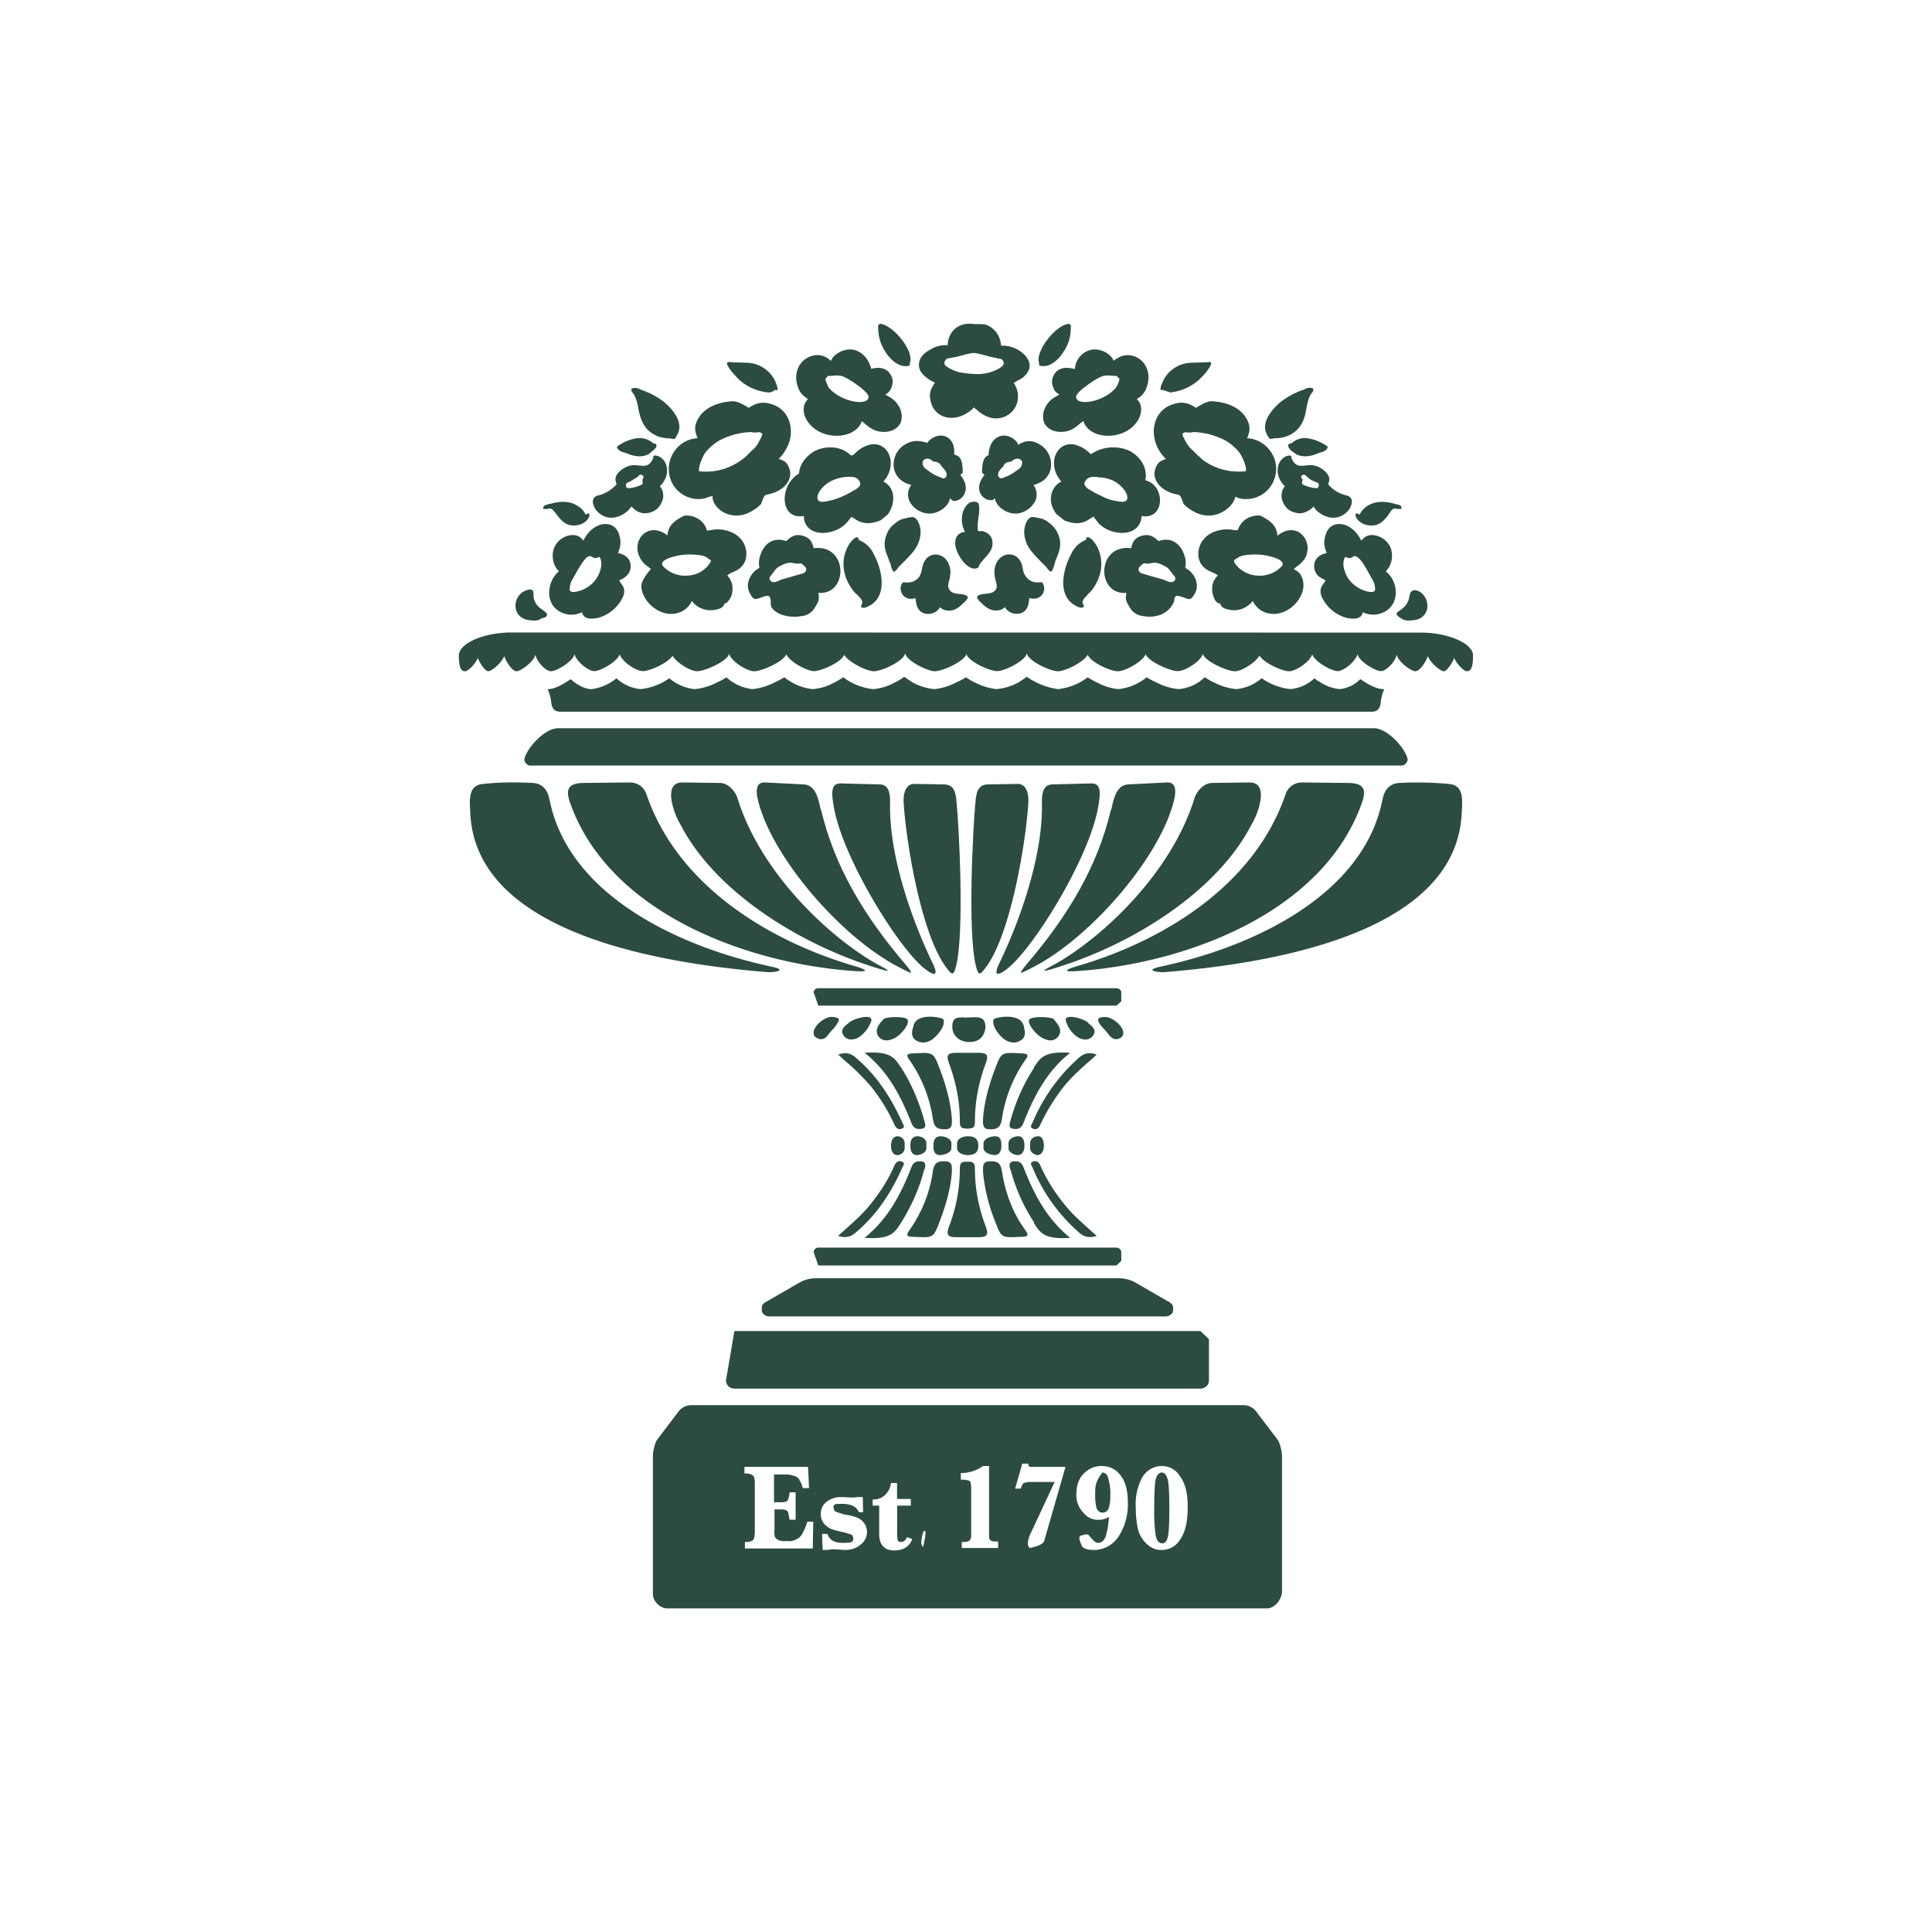 <svg width="16" height="16" viewBox="0 0 16 16" xmlns="http://www.w3.org/2000/svg"><defs><clipPath id="safari-pinned-tab_svg__a"><path d="M4 2.398h5V11H4Zm0 0"/></clipPath><clipPath id="safari-pinned-tab_svg__b"><path d="M4 2.398h4V6H4Zm0 0"/></clipPath><clipPath id="safari-pinned-tab_svg__c"><path d="M7 2.398h5V6H7Zm0 0"/></clipPath><clipPath id="safari-pinned-tab_svg__d"><path d="M8 2.398h4V6H8Zm0 0"/></clipPath><clipPath id="safari-pinned-tab_svg__e"><path d="M7 2.398h5V6H7Zm0 0"/></clipPath><clipPath id="safari-pinned-tab_svg__f"><path d="M5 11h6v2.598H5Zm0 0"/></clipPath></defs><g clip-path="url(#safari-pinned-tab_svg__a)"><path d="M8.16 10.148c.027.07.024.098-.055.098h-.187c-.078 0-.082-.027-.055-.098a1.33 1.33 0 0 0 .086-.464c0-.04.004-.055.035-.063h.055c.031.008.035.024.035.063 0 .16.031.316.086.464ZM4.418 4.922c0-.012 0-.024-.004-.027-.012-.028-.066-.004-.09.011-.09.07-.07.219.063.23.062.009.082-.003.097-.015.028-.008.032-.008.04-.016.015-.023 0-.03-.024-.05-.031-.02-.074-.051-.082-.117Zm3.121-1.93c.02-.086-.121-.277-.234-.308-.035-.008-.035.015-.032.043a.36.36 0 0 0 .055.18c.027.046.102.136.184.124.023 0 .023-.008.023-.02 0-.007 0-.011.004-.019ZM4.75 4.352c.137 0 .16-.137.102-.09l-.004-.004a.164.164 0 0 0-.067-.07c-.066-.043-.148-.036-.222-.016-.04.008-.067.016-.059.043h.035c.016-.004.027-.008.043.008a.26.26 0 0 1 .035.043c.032.039.067.086.137.086Zm1.27-1.344c.003.035.074.11.105.14a.422.422 0 0 0 .234.102c.032 0 .043-.008.051-.016l.008-.004h.012s0 .004.008 0c.007-.015-.012-.058-.02-.078a.268.268 0 0 0-.234-.148L6.059 3c-.024-.004-.032-.004-.04.008Zm-.739.62a.38.38 0 0 0-.172.071c.004.028.032.04.055.047l.016.004c.062.027.125.043.191.012.05-.04.059-.051.063-.059.007-.027-.004-.027-.016-.031H5.41a.163.163 0 0 0-.129-.043ZM7.38 4.692a.11.11 0 0 0 .02.043c.015 0 .03-.023.042-.039.016-.015.028-.03.047-.047.028-.03.067-.066.094-.109.082-.129.023-.258-.027-.258a.606.606 0 0 0-.082.016.18.18 0 0 0-.059.035.198.198 0 0 0-.078.11c-.024.07-.004.124.02.18.003.015.011.03.019.05ZM5.293 3.22c-.02-.008-.043-.012-.063 0-.003.015 0 .023.008.031.012.016.032.04.047.125.02.11.055.2.176.242a.278.278 0 0 0 .082.012l.027.004h.004c.008.004.016.008.031-.028.07-.109-.05-.23-.101-.273a.632.632 0 0 0-.195-.105Zm1.844 1.785c-.004.008-.008.012-.004.023.023.016.058-.007.082-.02.137-.089.086-.3.02-.421a.221.221 0 0 0-.118-.113l-.008-.004s.004-.004 0-.012c-.02-.055-.238.176-.043.434a.15.15 0 0 0 .036.035.104.104 0 0 0 .02.023c.026.031.019.043.015.055Zm.343-.184c-.05.047-.011.164.102.133.004.043.012.106.07.125.063.02.121-.02.13-.05.023.015.03.023.062.027.062.008.105-.032.144-.07.016-.016.043-.044.012-.055a.138.138 0 0 0-.055-.012c-.035-.004-.066-.008-.082-.035-.015-.02-.011-.043-.004-.07a.292.292 0 0 0 .012-.079c-.008-.156-.164-.183-.215-.086-.011.016-.015.04-.02.059a.171.171 0 0 1-.027.074c-.046.051-.097.043-.129.04Zm0 0" style="stroke:none;fill-rule:nonzero;fill:#2c4c41;fill-opacity:1"/></g><g clip-path="url(#safari-pinned-tab_svg__b)"><path d="M5.465 4.027c.039-.039.066-.093.058-.148-.003-.055-.05-.11-.105-.106-.008.004-.008.004-.008.008 0 0 .004.008-.004.02-.031.066-.07.058-.117.054a.19.19 0 0 0-.066 0 .204.204 0 0 0-.098.055c-.04.043-.027.07-.023.086a.03.03 0 0 1 .003.016.282.282 0 0 1-.085.066.263.263 0 0 1-.063.024c-.086.02-.031.113-.016.128.075.082.176.07.254.004.016-.015.02-.02.02-.023l.015-.016.004.004a.157.157 0 0 0 .09.051.161.161 0 0 0 .117-.035.17.17 0 0 0 .051-.094c.004-.055-.015-.078-.027-.094Zm-.266.016c-.015-.004-.02-.027-.011-.04.007-.007.019-.01.03-.015l.063-.039c.008-.011.02-.023.035-.015.02.007.012.02.008.03-.004.013-.004.016-.004.02.004.012.008.024-.011.032a.282.282 0 0 1-.11.027Zm2.719-.273c-.008-.004-.012-.004-.016-.008.012-.137-.093-.184-.175-.137-.032.02-.04.031-.047.043-.051-.016-.106-.027-.168.004-.145.066-.164.297.035.344a.131.131 0 0 0-.012.14c.024.043.059.07.102.086.101.04.215-.035.23-.113h.004l.012.012a.03.03 0 0 0 .015.007c.063.008.157-.093.055-.214l.02-.02c0-.125-.035-.137-.055-.144Zm-.277.062c0-.027.03-.039.054-.031a.042.042 0 0 1 .02.011c.015.012.023.012.027.012.031.004.043.016.051.031l.02.024c.011.012.027.031.027.05 0 .032-.027.04-.05.024a.304.304 0 0 1-.08-.039l-.038-.027c-.016-.012-.031-.024-.031-.055ZM6.777 4.91c.25.02.25-.406-.039-.37-.011-.052-.031-.087-.09-.103-.066-.019-.101.012-.136.043h-.004c-.121-.039-.188.043-.211.118a.179.179 0 0 0-.008.101c-.004.008-.02.016-.031.024-.067.058-.082.14-.043.199.027.05.043.043.086.027l.023-.008c.055-.02.055.008.059.04 0 .019 0 .039.008.05.039.063.156.09.254.07a.136.136 0 0 0 .101-.066c.031-.05.043-.066.031-.125Zm-.316-.223c.031-.015.055-.027.09-.027l.023.004c.008 0 .016.004.028.004h.011c.016-.004.024-.004.035.008.016.015.024.02.028.031.004.02-.008.031-.02.04L6.47 4.8c-.043.02-.067.031-.086.011-.024-.019-.004-.042.012-.058.03-.043.035-.05.066-.066Zm.754-1.632c-.02-.082-.074-.14-.14-.157-.087-.02-.177.04-.192.09a.054.054 0 0 1-.016-.011.15.15 0 0 0-.133-.032c-.117.028-.164.145-.129.25.016.059.047.082.086.11-.039.039-.05.105-.011.172.105.18.406.168.457.011l.015.012c.032.027.063.055.114.07.062.016.129.004.168-.035.05-.043.05-.152-.036-.226a.371.371 0 0 0-.066-.04v-.003h.004a.11.11 0 0 0 .05-.067.11.11 0 0 0-.011-.097c-.043-.075-.133-.055-.16-.047Zm-.363.066c-.004 0-.004 0 .007-.008h.02c.039-.004.078-.008.11.008.05.02.19.117.202.156.024.086-.21.067-.328-.066-.035-.074-.027-.078-.02-.082l.009-.008Zm0 0" style="stroke:none;fill-rule:evenodd;fill:#2c4c41;fill-opacity:1"/></g><path d="M7.316 3.988c.137-.156.024-.37-.148-.293-.05.02-.078.051-.098.07-.023.012-.027.005-.03 0-.09-.081-.22-.07-.298-.027-.066.04-.12.106-.125.184-.168.098-.16.387.04.351.003.184.257.172.359.051l.035-.043.023.012a.186.186 0 0 0 .133.039.352.352 0 0 0 .086-.023l.062-.051c.07-.11.047-.215-.02-.258Zm-.453.16c-.035.008-.09.02-.093-.023-.004-.055.07-.125.128-.148a.342.342 0 0 1 .125-.028c.047 0 .07 0 .094.035.024.036-.015.059-.039.075h-.004a.53.53 0 0 1-.094.05.478.478 0 0 1-.105.036Zm-.96.239c-.016.004-.032.004-.048.008l-.003-.012a.166.166 0 0 0-.063-.082.189.189 0 0 0-.121-.031c-.11.054-.129.097-.14.152v.012c-.165-.125-.305.046-.227.187a.178.178 0 0 0 .07.074.069.069 0 0 0 .02.016c-.079.094-.082.129-.079.16.02.125.153.23.274.211a.184.184 0 0 0 .144-.105.191.191 0 0 0 .122.074.216.216 0 0 0 .085-.004c.043-.012.047-.02.055-.031.008-.02.012-.02.02-.02a.143.143 0 0 0 .054-.11.155.155 0 0 0-.043-.12c.02-.02.051-.028.079-.043.085-.047.097-.145.058-.223a.206.206 0 0 0-.117-.098.286.286 0 0 0-.14-.015Zm-.02.27a.23.23 0 0 1-.18.109.25.25 0 0 1-.21-.075c-.052-.058.12-.093.171-.097.047-.004.16-.004.195.027l.016.012c.012.004.016.008.008.023Zm-.758-.075-.008-.004a.184.184 0 0 0 .012-.144c-.035-.141-.219-.122-.297.043l-.023-.024c-.059-.047-.153-.012-.196.043a.17.17 0 0 0-.035.121.17.17 0 0 0 .05.113l-.003.004c-.105.094-.113.29.04.344.05.02.105.016.155-.008.012.059.075.059.133.047a.322.322 0 0 0 .207-.176c.024-.062-.004-.093-.02-.113a.08.08 0 0 1-.011-.023.15.15 0 0 0 .039-.02.113.113 0 0 0 .055-.101c-.004-.079-.078-.098-.098-.102Zm-.176.035s.004-.004.016-.004c.023.032.015.086.004.117a.249.249 0 0 1-.133.149c-.031.016-.133.05-.117-.012.004-.031.004-.039.027-.078l.024-.043c.027-.047.058-.101.085-.125.016-.016.032-.02.051-.008.012.008.016.008.028.008.011 0 .011 0 .015-.004Zm0 0" style="stroke:none;fill-rule:evenodd;fill:#2c4c41;fill-opacity:1"/><path d="M6.39 3.348c-.077-.028-.132-.008-.19.03l-.005-.003-.004-.004c-.078-.047-.109-.05-.136-.047-.11.008-.223.051-.274.145-.031.054-.031.097-.004.16a.247.247 0 0 0-.187.101.258.258 0 0 0-.043.22.246.246 0 0 0 .238.183c.047 0 .07-.012.09-.02a.05.05 0 0 0 .027-.008c-.015.094.16.247.352.11a.232.232 0 0 0 .05-.043c.024-.067.024-.07.055-.078.137-.024.22-.133.172-.227-.015-.039-.039-.054-.082-.066a.368.368 0 0 0 .09-.149c.035-.125-.016-.265-.148-.304Zm-.148.234h.031l.004-.004c.008 0 .016 0 .035.012.004.015-.015.043-.023.062-.004 0-.004.004-.004.008a.227.227 0 0 1-.062.074l-.035.036a.5.5 0 0 1-.398.133c-.009-.044.034-.13.05-.153a.423.423 0 0 1 .117-.102.61.61 0 0 1 .266-.07Zm0 0" style="stroke:none;fill-rule:evenodd;fill:#2c4c41;fill-opacity:1"/><g clip-path="url(#safari-pinned-tab_svg__c)"><path d="M10.824 3.629a.38.38 0 0 1 .172.07c-.004.028-.031.04-.055.047l-.015.004c-.063.027-.125.043-.192.012l-.043-.032a.119.119 0 0 1-.02-.027c-.007-.027.005-.027.017-.031h.007a.163.163 0 0 1 .13-.043Zm.535.723c-.136 0-.164-.137-.101-.09l.004-.004a.165.165 0 0 1 .066-.07c.067-.043.149-.036.223-.016l.011.004c.028.004.051.011.043.039h-.035c-.011-.004-.027-.008-.043.008-.011.011-.02.027-.03.043-.032.039-.067.086-.138.086Zm.317.57c.015-.055.07-.031.09-.016.09.07.07.219-.059.23-.066.009-.086-.003-.102-.015-.003 0-.007-.004-.015-.008-.04-.031-.024-.039.004-.058.027-.02.07-.051.078-.117Zm-3.074-1.93c-.016-.086.12-.277.234-.308.035-.008.035.015.031.043 0 .066-.02.125-.055.18-.027.046-.101.136-.183.124-.024 0-.024-.008-.024-.02 0-.007 0-.011-.003-.019Zm.125 1.7a.11.11 0 0 1-.02.042c-.016 0-.031-.023-.043-.039l-.047-.047c-.027-.03-.066-.066-.094-.109-.082-.129-.023-.258.028-.258.011 0 .066.012.082.016a.18.18 0 0 1 .058.035.226.226 0 0 1 .079.11c.023.07.003.124-.02.18a.193.193 0 0 0-.016.05Zm2.085-1.473c.02-.008.043-.012.063 0 .004.015 0 .023-.008.031-.012.016-.031.04-.047.125-.015.11-.054.2-.175.242a.278.278 0 0 1-.082.012l-.028.004h-.004c-.008.004-.015.008-.035-.028-.066-.109.055-.23.106-.273a.632.632 0 0 1 .195-.105Zm-2.898 1.25a.077.077 0 0 1 .078-.063.224.224 0 0 1-.023-.144c.008-.043.035-.086.066-.102.024-.008.055-.008.067.008.011.02.007.05.007.074v.004l-.004.031a.437.437 0 0 0-.007.118c.015.007.023.003.035.003.09.02.101.098.074.157a.337.337 0 0 1-.055.07c-.015.02-.03.035-.043.055 0 .008-.004.011-.007.02-.043.027-.094-.016-.106-.028a.313.313 0 0 1-.059-.082c-.015-.031-.035-.078-.023-.121Zm2.117-1.461c-.004.035-.07.11-.105.14a.422.422 0 0 1-.235.102l-.058-.02h-.02c-.008-.015.012-.058.02-.078a.268.268 0 0 1 .234-.148L9.992 3h.012c.012-.004.02-.004.027.008ZM8.97 5.004c.004.008.008.012.004.023-.024.016-.059-.007-.082-.02-.137-.089-.086-.3-.02-.421a.221.221 0 0 1 .117-.113l.008-.004s-.004-.004 0-.012c.02-.055.238.176.043.434l-.035.035c-.004.008-.012.015-.02.023-.027.031-.02.043-.015.055Zm-.344-.184c.05.047.012.164-.102.133-.003.043-.011.106-.07.125-.062.02-.121-.02-.129-.05-.023.015-.031.023-.062.027-.063.008-.106-.032-.145-.07-.015-.016-.043-.044-.012-.055a.138.138 0 0 1 .055-.012c.035-.004.067-.008.086-.035.012-.02.008-.043 0-.07a.292.292 0 0 1-.012-.079c.008-.156.164-.183.215-.086.012.016.016.04.02.059.004.027.011.05.031.074.043.051.094.043.125.04Zm0 0" style="stroke:none;fill-rule:nonzero;fill:#2c4c41;fill-opacity:1"/></g><g clip-path="url(#safari-pinned-tab_svg__d)"><path d="M10.64 4.027c-.038-.039-.066-.093-.058-.148.004-.055.05-.11.105-.106.008.004.008.004.008.008 0 0-.004.008.004.02.031.066.07.058.117.054a.19.19 0 0 1 .067 0c.039.008.07.028.097.055.04.043.028.07.024.086-.004.008-.004.012-.004.016a.282.282 0 0 0 .148.09c.086.02.032.113.016.128-.074.082-.176.07-.254.004-.015-.015-.02-.02-.02-.023l-.011-.016a.188.188 0 0 1-.098.055.166.166 0 0 1-.117-.035.17.17 0 0 1-.05-.094c-.005-.055.015-.078.027-.094Zm.266.016c.016-.004.02-.027.012-.04-.008-.007-.02-.01-.031-.015-.016-.008-.035-.011-.055-.035-.004 0-.004 0-.008-.004-.008-.011-.02-.023-.035-.015-.02.007-.012.02-.008.03l.008.009c-.008.023-.012.035.008.043a.282.282 0 0 0 .11.027ZM8.187 3.77c.004-.145.11-.192.192-.145.031.02.039.031.047.043.004.008.004.012.008.016a.146.146 0 0 1 .16-.012c.144.066.164.297-.035.344.03.039.035.097.011.14a.2.2 0 0 1-.101.086c-.102.04-.215-.035-.23-.113h-.005l-.011.012c-.078.015-.172-.086-.07-.207l-.02-.02c0-.125.035-.137.055-.144Zm.278.062c0-.027-.031-.039-.055-.031a.042.042 0 0 0-.02.011l-.007.004c-.008.008-.016.008-.02.008-.031.004-.043.016-.05.031l-.012.016-.008.008c-.012.012-.027.031-.027.05 0 .032.027.04.05.024a.304.304 0 0 0 .079-.039l.039-.027c.015-.012.03-.024.03-.055Zm.863 1.078c-.25.02-.25-.406.04-.37.01-.052.03-.087.089-.103.066-.019.102.012.137.043h.004c.12-.039.187.043.21.118a.179.179 0 0 1 .008.101c.004.008.02.016.032.024.066.058.082.14.043.199-.028.05-.043.043-.086.027-.008-.004-.016-.004-.024-.008-.054-.02-.054.008-.058.04-.047.113-.164.14-.262.12a.136.136 0 0 1-.102-.066c-.03-.05-.043-.066-.03-.125Zm.317-.223c-.032-.015-.055-.027-.09-.027l-.02.004c-.012 0-.02.004-.031.004-.027-.004-.035-.004-.047.008-.016.015-.023.02-.027.031-.004.02.008.031.02.04l.187.054c.043.02.066.027.086.011.023-.019.004-.042-.012-.058-.031-.043-.035-.05-.066-.066Zm-.75-1.632h.007a.172.172 0 0 1 .13-.157c.085-.02.175.04.19.09.055-.043.102-.054.153-.043.113.028.16.145.125.25a.172.172 0 0 1-.086.11c.043.039.05.105.012.172-.106.18-.406.168-.453.011l-.02.012c-.031.027-.062.055-.113.07-.063.016-.13.004-.168-.035-.05-.043-.05-.152.035-.226a.4.4 0 0 1 .066-.04l-.003-.003-.016-.012c-.012-.008-.024-.02-.035-.055a.11.11 0 0 1 .011-.097c.043-.075.133-.055.165-.047Zm.359.066c.004 0 .004 0-.008-.008h-.02c-.039-.004-.078-.008-.109.008-.05.02-.191.117-.203.156-.023.086.211.067.328-.066.04-.074.028-.078.02-.082l-.004-.004-.004-.004Zm0 0" style="stroke:none;fill-rule:evenodd;fill:#2c4c41;fill-opacity:1"/></g><g clip-path="url(#safari-pinned-tab_svg__e)"><path d="M8.79 3.988c-.138-.156-.024-.37.148-.293.05.02.078.051.097.067a.325.325 0 0 1 .328-.024c.067.04.121.106.125.184a.12.12 0 0 1-.004.055c.172.043.164.332-.03.296-.009.184-.263.172-.364.051l-.035-.047c-.008.008-.016.012-.024.016a.186.186 0 0 1-.133.039.352.352 0 0 1-.085-.023l-.063-.051c-.012-.012-.012-.016-.02-.031-.05-.079-.027-.184.04-.227Zm.452.16c.035.008.09.02.094-.023.004-.055-.07-.125-.125-.148a.318.318 0 0 0-.121-.024l-.008-.004c-.047 0-.07 0-.094.035-.023.036.016.059.04.075h.003c.028.02.063.035.094.05.035.02.074.032.117.04ZM7.711 2.891a.243.243 0 0 1 .137-.032c.004-.113.09-.195.218-.175.055 0 .07 0 .094.003a.193.193 0 0 1 .13.176c.136-.011.308.125.206.239a.18.18 0 0 1-.07.05l-.031.02a.19.19 0 0 1 .03.156.177.177 0 0 1-.093.117.18.18 0 0 1-.148.008.265.265 0 0 1-.09-.055c-.008-.007-.02-.015-.028-.023-.14.14-.328.098-.359-.055-.016-.066.004-.097.023-.132l.012-.02a.295.295 0 0 1-.101-.07.112.112 0 0 1-.02-.125c.02-.04.05-.059.09-.082Zm.457.054c-.047-.011-.098-.027-.117-.02a.415.415 0 0 0-.074.016c-.02.004-.043.012-.063.016-.008 0-.016.004-.027.004-.012.004-.028.004-.04.008-.019.008-.035.035-.019.058a.34.34 0 0 0 .113.055.91.91 0 0 0 .149.016.36.36 0 0 0 .191-.051c.016-.012.04-.024.028-.055-.008-.02-.028-.023-.047-.023l-.008-.004a.554.554 0 0 1-.086-.02Zm2.035 1.442a.175.175 0 0 0 .047.004l.004-.008a.166.166 0 0 1 .062-.082.189.189 0 0 1 .121-.031c.11.054.13.097.141.152v.012h.004c.16-.125.3.046.227.187a.225.225 0 0 1-.075.074.05.05 0 0 1-.02.016.1.1 0 0 0 .024.016.1.1 0 0 1 .04.046c.015.028.019.063.015.098-.02.125-.152.23-.273.211a.184.184 0 0 1-.145-.105.206.206 0 0 1-.121.074.216.216 0 0 1-.086-.004c-.043-.012-.047-.02-.055-.031l-.004-.008c-.004-.012-.007-.012-.015-.012-.004 0-.008 0-.016-.008-.02-.015-.039-.066-.039-.101a.146.146 0 0 1 .047-.121c-.024-.02-.055-.028-.082-.043-.086-.047-.098-.145-.059-.223a.206.206 0 0 1 .117-.098.286.286 0 0 1 .141-.015Zm.02.27c.027.054.109.105.18.109a.25.25 0 0 0 .21-.075c.051-.058-.12-.093-.172-.097-.046-.004-.16-.004-.191.027-.031.016-.035.02-.027.035Zm.757-.075.008-.004a.184.184 0 0 1-.011-.144c.035-.141.218-.122.296.043l.024-.024c.058-.047.152-.012.195.043.024.027.04.07.035.121a.17.17 0 0 1-.05.113l.011.012c.098.086.106.281-.047.336a.198.198 0 0 1-.156-.008c-.008.059-.074.059-.133.047a.322.322 0 0 1-.207-.176c-.023-.062.004-.093.02-.113a.069.069 0 0 0 .012-.023l-.04-.02a.113.113 0 0 1-.054-.101c.004-.079.078-.098.097-.102Zm.176.035s-.004-.004-.015-.004c-.024.032-.016.086-.004.117.02.067.07.118.133.149.03.016.132.05.117-.012-.004-.031-.004-.039-.028-.078l-.023-.043c-.027-.047-.059-.105-.086-.125-.016-.016-.031-.02-.05-.008-.012.008-.016.008-.028.008s-.012 0-.016-.004Zm0 0" style="stroke:none;fill-rule:evenodd;fill:#2c4c41;fill-opacity:1"/></g><path d="M9.715 3.348c.078-.028.133-.008.191.03l.004-.003.004-.004.008-.004c.07-.043.101-.047.129-.043.11.008.222.051.273.145.031.054.031.097.004.16a.25.25 0 0 1 .188.101.246.246 0 0 1 .043.22.246.246 0 0 1-.239.183.178.178 0 0 1-.09-.02c-.011.086-.187.239-.378.102a.237.237 0 0 1-.051-.043c-.024-.067-.024-.07-.055-.078-.137-.024-.219-.133-.172-.227.016-.039.043-.054.082-.066a.325.325 0 0 1-.09-.149c-.035-.125.016-.265.149-.304Zm.148.234h-.031c-.012-.004-.02-.004-.039.008-.004.015.016.043.023.062l.004.008c.028.043.04.055.063.074l.035.036c.02.015.035.035.059.05a.5.5 0 0 0 .34.082c.011-.043-.036-.129-.051-.152a.423.423 0 0 0-.118-.102.61.61 0 0 0-.265-.07Zm0 0" style="stroke:none;fill-rule:evenodd;fill:#2c4c41;fill-opacity:1"/><path d="M8.008 9.566c.066 0 .094-.023.094-.078 0-.054-.028-.078-.086-.078-.043 0-.09.02-.09.059v.039c0 .035.039.055.082.058Zm-.574-.156c-.043 0-.055.047-.055.078 0 .028.008.075.05.078.028 0 .063-.02.063-.058v-.04c0-.038-.035-.058-.058-.058Zm.164 0c-.047 0-.059.04-.059.074 0 .036.008.079.05.082.036 0 .083-.02.083-.058v-.04c0-.038-.043-.058-.074-.058Zm.191 0c-.047 0-.059.04-.059.074 0 .04.004.079.051.082.04 0 .098-.02.098-.058v-.04c0-.038-.055-.058-.09-.058Zm.8.156c.044 0 .056-.046.056-.078 0-.027-.008-.078-.047-.078-.032 0-.067.02-.067.059v.039c0 .035.035.055.059.058Zm-.163 0c.047 0 .058-.043.058-.078 0-.031-.007-.078-.05-.078-.036 0-.082.02-.082.059v.039c0 .035.043.055.074.058Zm-.192 0c.047 0 .059-.039.059-.078 0-.035-.004-.078-.05-.078-.04 0-.098.02-.098.059v.039c0 .035.054.055.09.058Zm-.074-.75c.027-.07.024-.097-.055-.097h-.187c-.078 0-.082.027-.055.097.055.153.086.309.086.465 0 .043.004.059.035.063a.13.13 0 0 0 .055 0c.031-.004.035-.02.035-.063 0-.156.031-.316.086-.465ZM6.98 8.77a.352.352 0 0 0-.039-.036c.063-.023.106-.011.145.024.18.152.297.34.387.539l.004.008c.007.015.02.035-.012.043-.027.011-.043-.008-.055-.028A1.496 1.496 0 0 0 7.215 9a1.873 1.873 0 0 0-.235-.23Zm.567.527c-.082-.207-.188-.422-.387-.578.215-.016.25.043.3.12l.005.005c.086.136.148.285.191.441.008.024.016.059-.023.063-.047.007-.07-.008-.086-.051Zm-.016-.52c-.031-.043-.02-.05.035-.054h.008c.156-.008.156-.008.207.125.051.132.09.27.102.414v.004c0 .043.004.082-.047.086-.074.003-.098-.016-.11-.082a1.135 1.135 0 0 0-.195-.493Zm1.512-.007.039-.036c-.062-.023-.105-.011-.145.024a1.48 1.48 0 0 0-.386.539l-.004.008c-.008.015-.02.035.012.043.027.011.043-.008.054-.028A1.59 1.59 0 0 1 8.809 9c.066-.082.148-.156.234-.23Zm-.566.527c.082-.207.187-.422.386-.578-.215-.016-.25.043-.3.12v.005a1.54 1.54 0 0 0-.196.441c-.008.024-.015.059.024.063.046.007.07-.008.086-.051Zm.015-.52c.031-.043.02-.05-.035-.054h-.008c-.156-.008-.156-.008-.207.125-.05.132-.09.27-.101.414v.004c0 .043-.004.082.046.086.075.003.098-.016.11-.082a1.14 1.14 0 0 1 .195-.493Zm.754-.449H6.777l-.039-.11c0-.019.02-.034.04-.034h2.468c.02 0 .04.015.04.035v.074Zm-.176 4.043a.43.43 0 0 0 .012.121c.012.024.027.035.05.035.02 0 .036-.011.048-.03a.324.324 0 0 0 .015-.11.414.414 0 0 0-.02-.153c-.007-.027-.027-.039-.046-.039-.059.078-.059.117-.059.176Zm.5.34a1.492 1.492 0 0 1-.011-.227c0-.117.004-.195.011-.23.012-.04.028-.059.051-.059.024 0 .04.02.05.059.009.039.013.117.013.234 0 .121-.004.2-.012.239-.008.035-.024.054-.047.054-.027 0-.047-.023-.055-.07Zm0 0" style="stroke:none;fill-rule:nonzero;fill:#2c4c41;fill-opacity:1"/><g clip-path="url(#safari-pinned-tab_svg__f)"><path d="M10.402 11.688a.133.133 0 0 0-.109-.051H5.73a.133.133 0 0 0-.109.05l-.184.243a.347.347 0 0 0-.03.125v1.148c0 .055.058.117.116.117h4.97c.066 0 .124-.078.124-.14v-1.125a.347.347 0 0 0-.031-.125Zm-1.882.585h.214l-.191.41a.245.245 0 0 0-.031.094.06.06 0 0 0 .015.043c.11-.023.121-.05.125-.074l.172-.598H8.54c-.016 0-.023-.007-.023-.015v-.012h-.051l-.059.207h.047a.1.1 0 0 1 .024-.047Zm-.555.547v-.05h.023c.016 0 .032-.004.04-.012.011-.008.015-.024.015-.051v-.375c0-.035-.004-.059-.012-.066-.011-.008-.035-.012-.074-.012v-.055a.311.311 0 0 0 .184-.058h.05v.562c0 .024 0 .04.008.05.008.009.024.013.047.013h.02v.054Zm-1.547-.09a.17.17 0 0 1-.004-.062V12.5h.055c.031 0 .05.008.058.023l.012.063h.05v-.227h-.05a.182.182 0 0 1-.016.067c-.011.011-.027.015-.054.015H6.41v-.23h.117c.067.012.078.023.09.039.012.02.024.043.031.074H6.7l-.008-.176h-.527v.055h.012c.031 0 .05.008.062.02.008.011.012.03.012.062v.399c0 .03-.004.054-.012.066-.008.012-.031.02-.058.02h-.012v.054h.562l.004-.222h-.05a.358.358 0 0 1-.036.09.1.1 0 0 1-.05.054.136.136 0 0 1-.086.016.125.125 0 0 1-.067-.008c-.015-.008-.023-.016-.027-.024Zm.39-.027.005.137v-.004h.039c.062-.012.105 0 .144 0 .05 0 .094-.012.129-.043a.128.128 0 0 0-.023-.223.417.417 0 0 0-.106-.027c-.027-.008-.055-.016-.082-.027-.02-.04-.012-.051.004-.059.125-.012.172.016.195.066h.035l-.003-.125h-.036c-.058.008-.101 0-.14 0a.199.199 0 0 0-.125.04.126.126 0 0 0-.047.101c0 .027.008.05.023.074a.17.17 0 0 0 .059.047c.027.012.062.02.117.031.031.012.055.016.063.024.015.035.007.047-.012.058-.129.016-.172-.011-.195-.07Zm.622-.02a.3.3 0 0 0 .004.07c.003.013.015.017.027.017.02 0 .039-.012.05-.04l.044.016c-.024.063-.075.094-.149.094-.043 0-.074-.012-.093-.035-.02-.02-.032-.055-.032-.098v-.238h-.054v-.051h.011a.13.13 0 0 0 .094-.04.164.164 0 0 0 .047-.097h.05v.133h.114v.055H7.43Zm.215.005c-.024.09-.016.109 0 .124.035-.152.015-.144 0-.124Zm1.539-.126a.144.144 0 0 1-.082.024.15.15 0 0 1-.13-.059.207.207 0 0 1-.058-.156c0-.074.024-.133.066-.172a.2.2 0 0 1 .145-.058c.063 0 .117.027.152.074.043.05.063.129.063.226a.483.483 0 0 1-.078.286.243.243 0 0 1-.207.109c-.04 0-.07-.008-.09-.024-.035-.07-.027-.082-.02-.093.051-.016.059-.012.07-.008.044.055.06.066.079.066.027 0 .047-.015.062-.05a.72.72 0 0 0 .028-.165Zm.28-.335a.466.466 0 0 0-.058.257.82.82 0 0 0 .02.188.25.25 0 0 0 .074.117.165.165 0 0 0 .117.047.176.176 0 0 0 .156-.086c.043-.059.063-.148.063-.273 0-.11-.02-.192-.063-.25a.175.175 0 0 0-.152-.086.185.185 0 0 0-.156.086Zm0 0" style="stroke:none;fill-rule:evenodd;fill:#2c4c41;fill-opacity:1"/></g><path d="M9.941 11.023H6.082l-.07.41c0 .036.031.067.07.067h3.86c.038 0 .07-.031.07-.066v-.344Zm-.695-.543H6.777l-.039-.109a.04.04 0 0 1 .04-.039h2.468c.02 0 .04.016.04.04v.07Zm.149.137a.282.282 0 0 0-.125-.031H6.754a.282.282 0 0 0-.125.031l-.277.16c-.02.008-.043.028-.043.047v.031c0 .024.035.047.058.047h3.29c.023 0 .058-.023.058-.047v-.03c0-.02-.024-.04-.043-.048ZM4.23 5.238c-.214 0-.43.086-.43.192 0 .11.024.129.052.129.023 0 .082-.055.105-.11.02.051.063.11.086.11.027 0 .11-.067.133-.125.02.058.07.125.101.125.035 0 .141-.075.157-.137.011.058.086.137.128.137.047 0 .18-.079.196-.141.015.059.113.14.164.14.05 0 .191-.078.21-.14.016.059.134.14.192.14.059 0 .211-.07.246-.128.028.054.145.129.203.129.063 0 .25-.082.266-.145.012.059.145.145.207.145.063 0 .242-.079.266-.141.023.059.168.14.23.14.059 0 .227-.074.25-.136.028.058.184.137.246.137.067 0 .258-.09.258-.153 0 .059.18.153.246.153.063 0 .238-.079.262-.141.02.062.191.14.254.14.066 0 .246-.093.246-.152 0 .063.191.153.258.153.062 0 .218-.079.246-.137.023.062.187.137.25.137.062 0 .207-.082.23-.141.024.062.203.14.266.14.062 0 .195-.085.207-.144.016.063.203.145.266.145.058 0 .175-.075.203-.13.035.06.187.13.246.13.058 0 .176-.082.191-.141.02.062.16.14.211.14.05 0 .149-.081.164-.14.016.062.149.14.195.14.043 0 .118-.078.13-.136.015.062.12.137.156.137.03 0 .082-.067.101-.125.024.058.106.125.133.125.023 0 .066-.059.086-.11.023.055.082.11.105.11.028 0 .051-.02.051-.13 0-.105-.215-.19-.43-.19Zm7.204.586a.35.35 0 0 1 .03-.117h-.007c-.059 0-.125-.039-.172-.07a.085.085 0 0 0-.02-.012.279.279 0 0 1-.171.082.366.366 0 0 1-.168-.062.14.14 0 0 1-.04-.028.34.34 0 0 1-.198.09.503.503 0 0 1-.239-.09.382.382 0 0 1-.21.09.5.5 0 0 1-.184-.055c-.028-.011-.051-.027-.078-.043a.356.356 0 0 1-.215.098.5.5 0 0 1-.184-.055.646.646 0 0 1-.082-.043.446.446 0 0 1-.234.098.462.462 0 0 1-.176-.055.5.5 0 0 1-.078-.043.493.493 0 0 1-.246.098.589.589 0 0 1-.258-.102l-.07.047a.48.48 0 0 1-.18.055.503.503 0 0 1-.18-.055c-.027-.011-.05-.027-.074-.043a.646.646 0 0 1-.082.043.503.503 0 0 1-.18.055.48.48 0 0 1-.18-.055l-.07-.047a.414.414 0 0 1-.078.047.436.436 0 0 1-.18.055.493.493 0 0 1-.246-.098.726.726 0 0 1-.074.043.436.436 0 0 1-.18.055.446.446 0 0 1-.234-.098.827.827 0 0 1-.082.043.5.5 0 0 1-.184.055.38.38 0 0 1-.214-.098c-.028.02-.055.032-.079.043a.5.5 0 0 1-.183.055.382.382 0 0 1-.211-.09.503.503 0 0 1-.238.09.34.34 0 0 1-.2-.09.398.398 0 0 1-.207.09c-.054 0-.12-.035-.171-.082l-.02.012c-.047.031-.113.07-.168.07h-.004a.35.35 0 0 1 .031.117c.008.047.028.07.075.07h6.718c.047 0 .067-.023.075-.07Zm.222.457c.008.024-.02.059-.047.059H4.391c-.028 0-.055-.035-.047-.059.023-.09.168-.25.277-.25h6.758c.11 0 .254.16.277.25Zm-1.011.301c-.262.762-1.024 1.211-1.707 1.414-.06.016-.176.055-.032.047.918-.059 2.051-.488 2.371-1.39.04-.11.024-.165-.105-.169l-.387-.004a.142.142 0 0 0-.14.102Zm0 0" style="stroke:none;fill-rule:nonzero;fill:#2c4c41;fill-opacity:1"/><path d="M9.895 6.602c-.192.632-.77 1.164-1.157 1.382l-.023.012c-.05.027-.125.066.004.027.676-.203 1.37-.652 1.648-1.199.047-.074.153-.347-.02-.344l-.308.004c-.07 0-.125.067-.144.118Zm-1.817.043c-.02.199-.066 1.078.004 1.355.02.078.031.082.082.012.211-.282.332-1.047.352-1.356.007-.09-.02-.164-.086-.164l-.242.004c-.075 0-.102.04-.11.149Zm0 0" style="stroke:none;fill-rule:nonzero;fill:#2c4c41;fill-opacity:1"/><path d="M9.2 6.707c-.11.465-.352.875-.7 1.281-.07.086-.055.078.02.04l.039-.02c.484-.25 1.066-.93 1.168-1.399.011-.058.015-.132-.063-.129l-.32.016c-.094.004-.121.11-.14.207Zm0 0" style="stroke:none;fill-rule:nonzero;fill:#2c4c41;fill-opacity:1"/><path d="M8.629 6.668c.004.398-.156.902-.36 1.324-.03.067-.027.106.067.035.21-.156.68-.906.758-1.34.023-.128.023-.199-.055-.199l-.32.008c-.074 0-.094.059-.09.172Zm2.82-.047c-.152.781-1.05 1.215-1.832 1.383-.152.031-.027.05.024.047.968-.078 2.41-.344 2.464-1.309V6.73c.008-.113.016-.23-.109-.238a2.822 2.822 0 0 0-.406-.008c-.094.004-.13.075-.14.137Zm-6.094-.039c.262.762 1.024 1.211 1.707 1.414.06.016.176.055.032.047-.918-.059-2.051-.488-2.371-1.39-.04-.11-.024-.165.105-.169l.387-.004a.142.142 0 0 1 .14.102Zm0 0" style="stroke:none;fill-rule:nonzero;fill:#2c4c41;fill-opacity:1"/><path d="M6.105 6.602c.192.632.77 1.164 1.157 1.382l.023.012c.05.027.125.066-.004.027-.676-.203-1.37-.652-1.648-1.199-.047-.074-.153-.347.02-.344l.308.004c.07 0 .125.067.144.118Zm1.817.043c.02.199.066 1.078-.004 1.355-.02.078-.031.082-.082.012-.211-.282-.332-1.047-.352-1.356-.007-.09.02-.164.086-.164l.242.004c.075 0 .102.04.11.149Zm0 0" style="stroke:none;fill-rule:nonzero;fill:#2c4c41;fill-opacity:1"/><path d="M6.8 6.707c.11.465.352.875.7 1.281.07.086.055.078-.02.04l-.039-.02c-.484-.25-1.066-.93-1.168-1.399-.011-.058-.015-.132.063-.129l.32.016c.094.004.121.11.14.207Zm0 0" style="stroke:none;fill-rule:nonzero;fill:#2c4c41;fill-opacity:1"/><path d="M7.371 6.668c-.004.398.156.902.36 1.324.03.067.027.106-.067.035-.21-.156-.68-.906-.758-1.34-.023-.128-.023-.199.055-.199l.32.008c.074 0 .094.059.09.172Zm-2.82-.047c.152.781 1.05 1.215 1.832 1.383.152.031.027.05-.024.047-.968-.078-2.41-.344-2.464-1.309V6.73c-.008-.113-.016-.23.109-.238.133-.015.27-.015.406-.008.094.004.13.075.14.137Zm3.61 1.89c-.009.075-.056.122-.138.118-.078 0-.136-.055-.136-.121-.004-.086.047-.082.09-.082.011 0 .023.004.03 0h.024c.074-.004.133-.008.13.086Zm-1.27-.09c-.086 0-.204.126-.13.173.036.023.071.011.094-.02.012-.015.024-.031.036-.043a.207.207 0 0 0 .035-.043c.023-.035.043-.062-.035-.066Zm.324.036c.02-.066-.137-.027-.184.012l-.004.004c-.035.027-.074.058-.039.105.032.043.086.035.125.012a.27.27 0 0 0 .102-.133Zm.062.129c.04.047.098.031.145.004.039-.024.113-.106.094-.145-.012-.03-.18-.027-.2-.004-.039.043-.078.09-.039.145Zm.305.027c.047.032.094.024.137-.004.043-.03.117-.117.093-.168-.011-.015-.218-.058-.246.051l-.003.012c-.012.039-.02.078.019.11Zm1.566-.191c.086 0 .204.125.133.172-.035.023-.07.011-.094-.02l-.035-.043a.47.47 0 0 1-.039-.043c-.023-.035-.039-.062.035-.066Zm-.32.035c-.023-.066.137-.027.184.012v.004c.035.027.074.058.039.105-.031.043-.086.035-.125.012a.244.244 0 0 1-.098-.133Zm-.066.129c-.04.047-.094.031-.14.004-.04-.024-.114-.106-.099-.145.016-.03.18-.027.204-.004.035.043.078.09.035.145Zm-.305.027c-.043.032-.094.024-.137-.004-.043-.03-.113-.117-.09-.168.008-.015.215-.058.247.051l.003.012c.008.039.02.078-.023.11ZM6.98 10.2l-.039.035c.063.02.106.008.145-.027.18-.152.297-.336.387-.539l.004-.008c.007-.015.02-.031-.012-.043-.027-.008-.043.008-.055.028-.05.117-.117.222-.195.32-.067.086-.149.156-.235.234Zm.567-.531c-.082.21-.188.422-.387.582.215.016.25-.043.3-.121l.005-.008c.082-.133.148-.277.187-.43l.004-.007c.008-.028.016-.059-.023-.067-.047-.004-.07.008-.086.051Zm-.016.52c-.031.042-.02.054.035.054h.008c.156.008.156.008.207-.125.051-.133.09-.265.102-.41V9.7c0-.039.004-.078-.047-.082-.074-.004-.098.012-.11.078a1.099 1.099 0 0 1-.195.492Zm1.512.011.039.035c-.062.02-.105.008-.145-.027a1.449 1.449 0 0 1-.386-.539l-.004-.008c-.008-.015-.02-.031.012-.043.027-.008.043.008.054.028.051.117.117.222.196.32.066.086.148.156.234.234Zm-.566-.531c.082.21.187.422.386.582-.215.016-.25-.043-.3-.121v-.008a1.462 1.462 0 0 1-.192-.43l-.004-.007c-.008-.028-.015-.059.024-.067.046-.004.07.008.086.051Zm.015.52c.031.042.02.054-.035.054h-.008c-.156.008-.156.008-.207-.125a1.469 1.469 0 0 1-.101-.41V9.7c0-.039-.004-.078.046-.082.075-.004.098.012.11.078.027.176.086.344.195.492Zm0 0" style="stroke:none;fill-rule:nonzero;fill:#2c4c41;fill-opacity:1"/></svg>